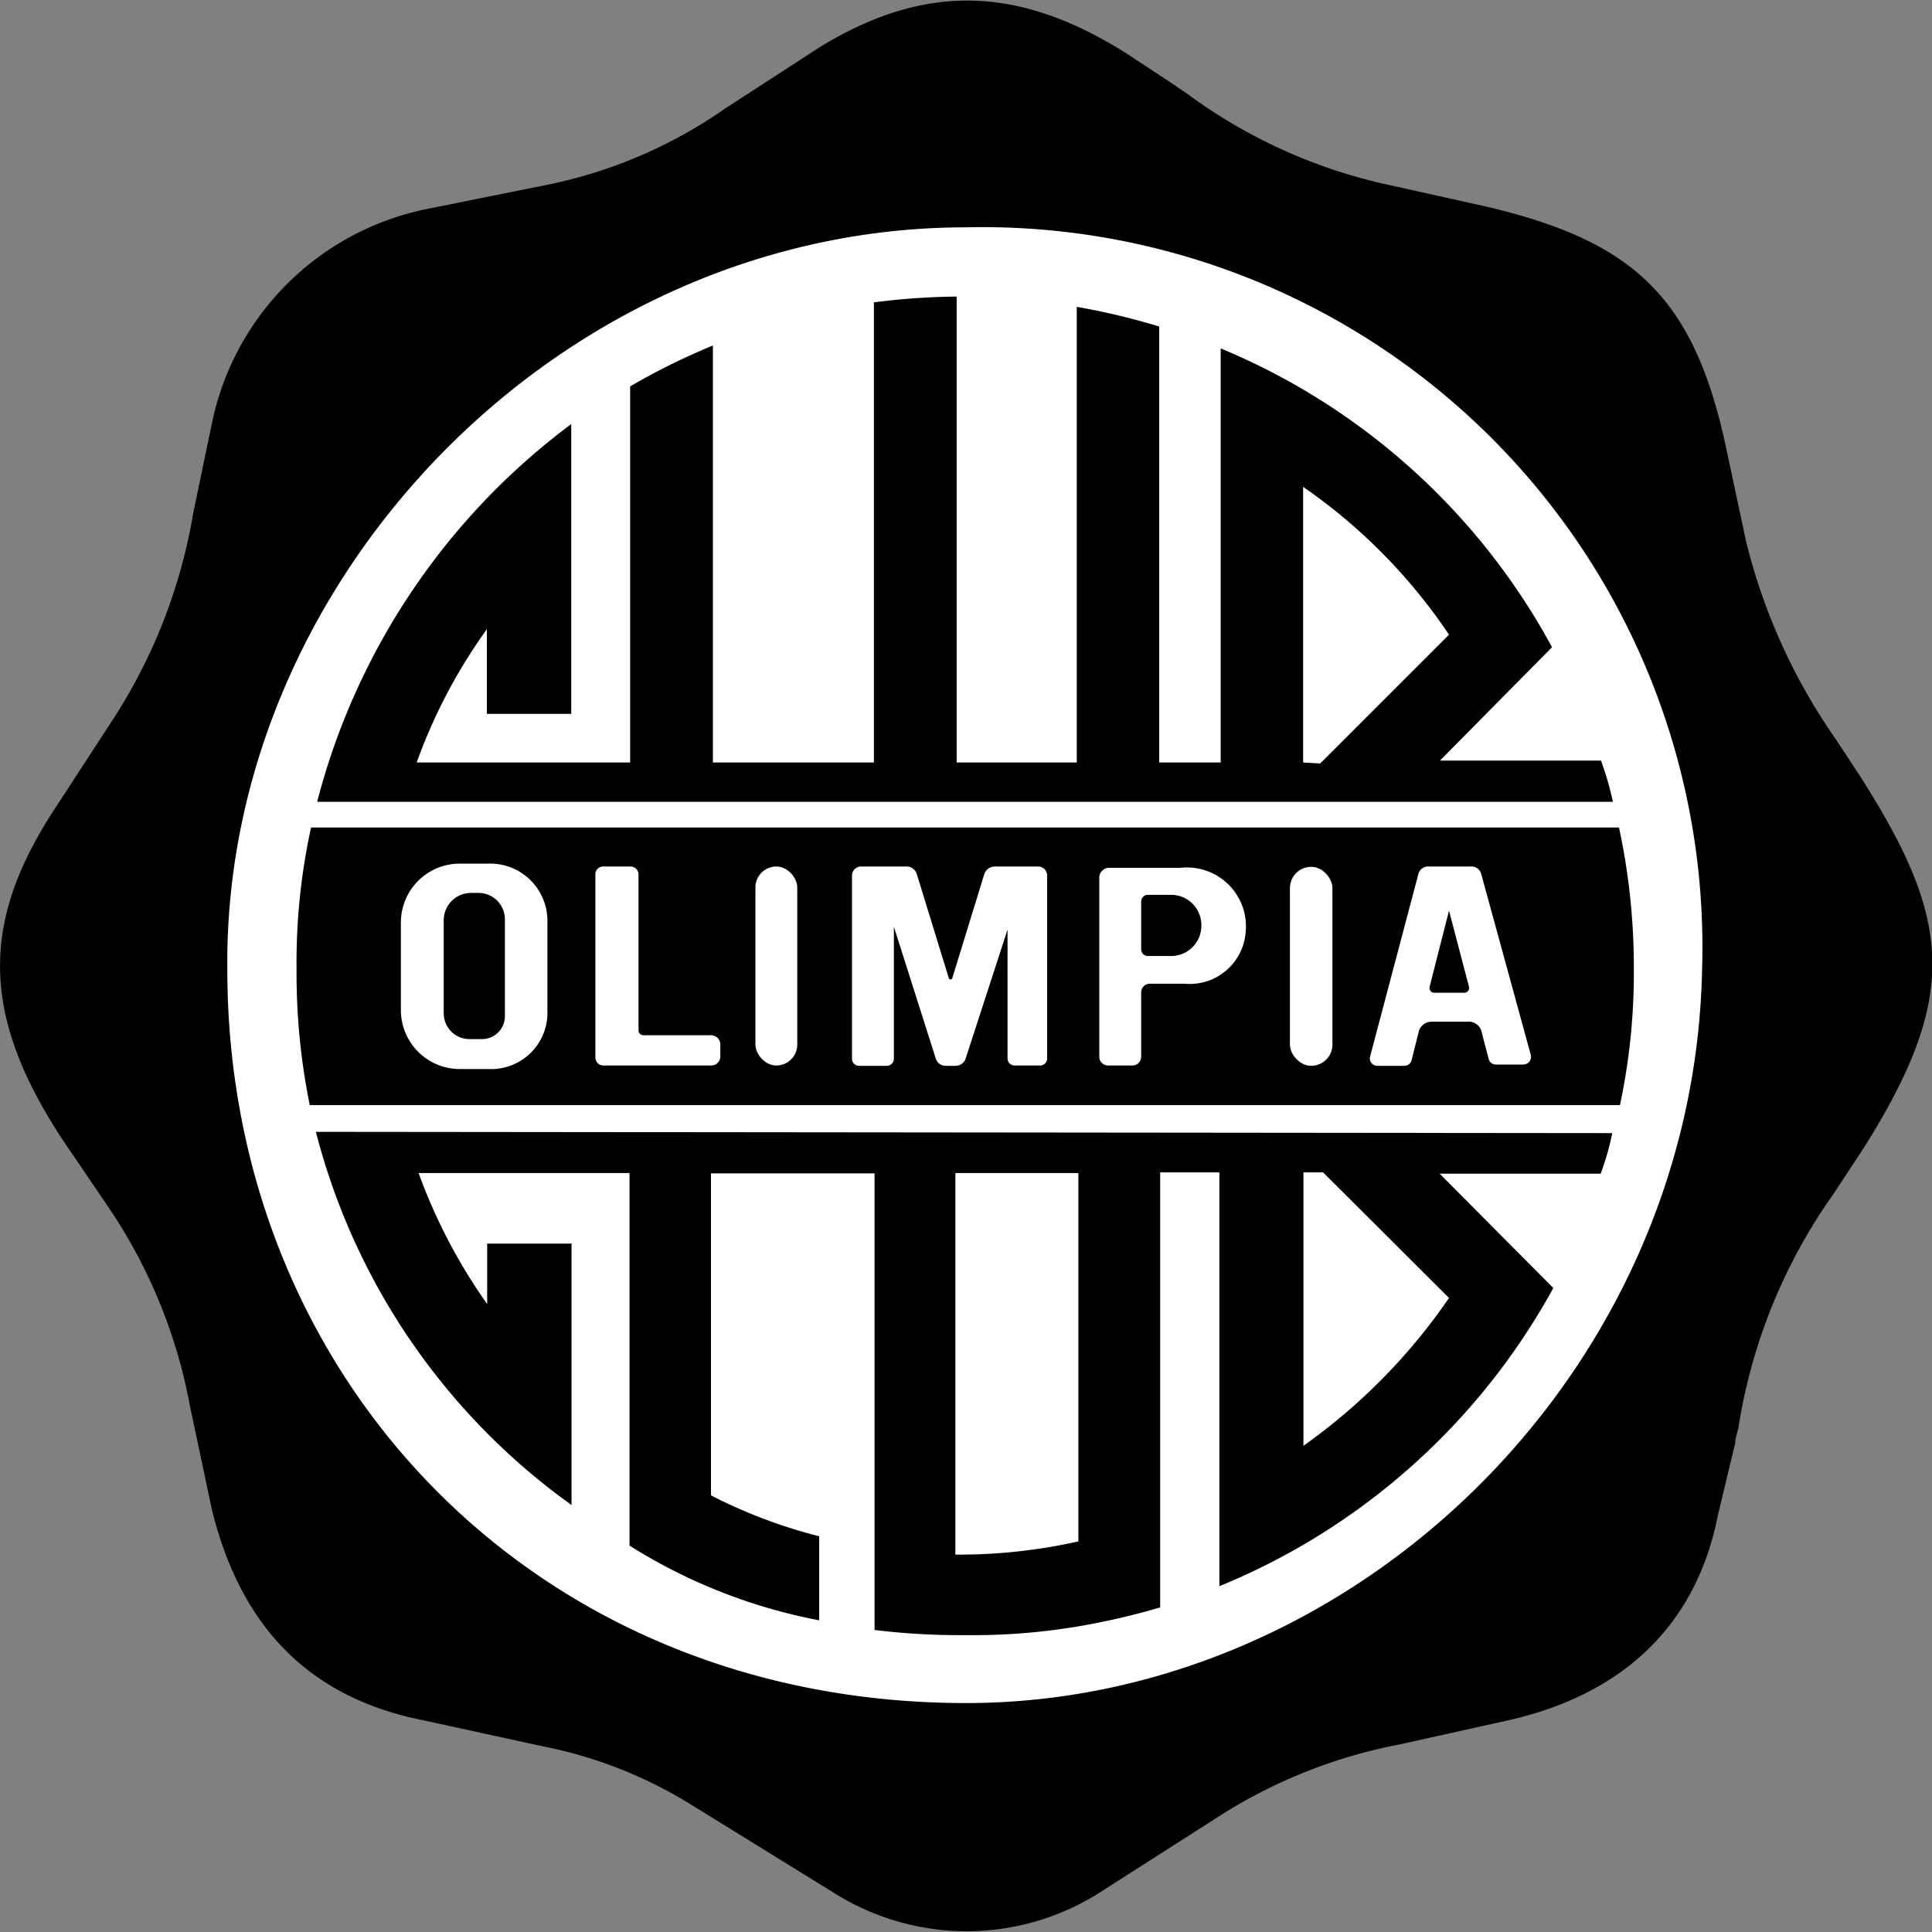 <?xml version="1.0" encoding="iso-8859-1"?>
<svg xmlns="http://www.w3.org/2000/svg" width="60" height="60" viewBox="0 0 60 60"><rect x="0" y="0" width="60" height="60" fill="#808080" stroke="none"/><defs><style>.cls-1{fill:#fff;}</style></defs><g id="Club_Olimpia" data-name="Club Olimpia"><path d="M54.23,16.83l-.63-2.95c-1-4.68-2.9-6.38-7.38-7.45l-3.06-.68a16.4,16.4,0,0,1-6.32-2.86l-.55-.37L35,1.67c-3.3-2.09-6.23-2.24-9.55-.2l-2.93,1.9a14.77,14.77,0,0,1-5.63,2.39l-3.63.73a8.55,8.55,0,0,0-6.68,6.66L6,15.94a16.87,16.87,0,0,1-2.51,6.43L1.68,25.15c-2.35,3.6-2.3,6.58.58,10.71l1.12,1.65A16.23,16.23,0,0,1,5.9,43.67l.68,3.21c.89,3.62,3,5.83,6.54,6.54l3.77.82A13.78,13.78,0,0,1,21.39,56l4.55,2.81a7.72,7.72,0,0,0,8.36-.13l3.63-2.32a16,16,0,0,1,5.56-2.19l3.33-.74c3.49-.78,5.84-2.87,6.53-6.37l.54-2.25c0-.16.07-.32.1-.48a17.06,17.06,0,0,1,2.95-7.25l.94-1.43c3-4.76,2.71-7.11-.11-11.54L57,22.94A18.37,18.37,0,0,1,54.23,16.83Z"/><path class="cls-1" d="M52.86,30.1C52.61,42.71,42,52.89,30,52.89c-13.4,0-22.94-10.12-22.94-22.78C6.93,18,17.4,7.06,30,7.06A22.36,22.36,0,0,1,52.86,30.1Z"/><path d="M9.81,35.15a20.54,20.54,0,0,0,7.94,11.59V38.62H15.13V40.5A17.2,17.2,0,0,1,13,36.43h6.55l0,11.57a17,17,0,0,0,5.89,2.32V47.71a15.83,15.83,0,0,1-3.36-1.27v-10h5.08V50.62a21.55,21.55,0,0,0,2.81.16,19.67,19.67,0,0,0,4.3-.42h0c.59-.12,1.18-.27,1.76-.44V36.41h1.84V49.26A20.81,20.81,0,0,0,48.24,40l-3.53-3.55h5a8.25,8.25,0,0,0,.36-1.26ZM33.49,47.87a17,17,0,0,1-3.82.41V36.43h3.82ZM45,40.31a18.32,18.32,0,0,1-4.52,4.59V36.41h.61Z"/><path d="M50.74,30.09a19.71,19.71,0,0,1-.43,4.23H9.62a20.47,20.47,0,0,1-.41-4.22,19.62,19.62,0,0,1,.45-4.4H50.28A20.57,20.57,0,0,1,50.74,30.09Z"/><path d="M49.72,23.62h-5l3.48-3.52a20.76,20.76,0,0,0-10.29-9.28V23.68H36V10.14a21.22,21.22,0,0,0-2.56-.61V23.68H29.71V9.21a21.74,21.74,0,0,0-2.57.18V23.68h-5V10.73A20.75,20.75,0,0,0,19.57,12V23.68H12.94a16.83,16.83,0,0,1,2.18-4.14v2.63l2.62,0v-9A21.27,21.27,0,0,0,9.85,24.9H50.09C50,24.47,49.86,24,49.72,23.62Zm-9.25.06V15.12A17.28,17.28,0,0,1,45,19.71l-4,4Z"/><path class="cls-1" d="M15.16,26.82h-.88a1.83,1.83,0,0,0-1.83,1.83v2.72a1.83,1.83,0,0,0,1.83,1.83h.88A1.75,1.75,0,0,0,17,31.37V28.65A1.78,1.78,0,0,0,15.16,26.82Zm.52,4.74a.71.71,0,0,1-.71.71h-.39a.8.8,0,0,1-.8-.8V28.58a.85.85,0,0,1,.84-.85h.24a.82.82,0,0,1,.82.82Z"/><path class="cls-1" d="M22.37,32.46v.36a.28.28,0,0,1-.28.27H18.74a.25.25,0,0,1-.25-.25V27.15a.24.24,0,0,1,.24-.24h.85a.25.25,0,0,1,.25.24V32a.15.15,0,0,0,.15.15h2.11A.29.29,0,0,1,22.37,32.46Z"/><rect class="cls-1" x="23.46" y="26.91" width="1.3" height="6.18" rx="0.65"/><rect class="cls-1" x="40.06" y="26.92" width="1.32" height="6.18" rx="0.66"/><path class="cls-1" d="M32.32,33.09h-.81a.22.22,0,0,1-.22-.22l0-4-1.3,4a.33.33,0,0,1-.32.23h-.3a.32.32,0,0,1-.31-.23l-1.3-4.09v4.1a.22.22,0,0,1-.22.22h-.86a.22.22,0,0,1-.22-.22V27.19a.28.28,0,0,1,.28-.28h1.41a.33.33,0,0,1,.32.23l1,3.25a.06.06,0,0,0,.1,0l1-3.25a.35.35,0,0,1,.33-.23h1.34a.28.28,0,0,1,.28.28v5.68A.22.22,0,0,1,32.32,33.09Z"/><path class="cls-1" d="M34.14,27.22v5.6a.27.27,0,0,0,.27.27h.76a.27.27,0,0,0,.27-.27v-2a.27.27,0,0,1,.26-.27h1.09A1.74,1.74,0,0,0,38.68,29h0a1.83,1.83,0,0,0-2-2.05H34.45A.31.31,0,0,0,34.14,27.22Zm2.23,2.47h-.72a.21.21,0,0,1-.21-.21V28a.21.21,0,0,1,.21-.21h.72a.94.94,0,0,1,.94.94h0A.94.94,0,0,1,36.37,29.69Z"/><path class="cls-1" d="M45.69,26.91H44.36a.31.31,0,0,0-.31.23l-1.5,5.67a.23.23,0,0,0,.22.29h.85a.23.23,0,0,0,.22-.18l.22-.88a.41.41,0,0,1,.4-.31h1.12A.41.41,0,0,1,46,32l.23.88a.23.23,0,0,0,.23.18h.85a.24.24,0,0,0,.23-.3L46,27.14A.31.31,0,0,0,45.69,26.91ZM44.4,30.64,45,28.28l.62,2.36a.15.15,0,0,1-.15.19h-.91A.15.15,0,0,1,44.4,30.64Z"/></g></svg>